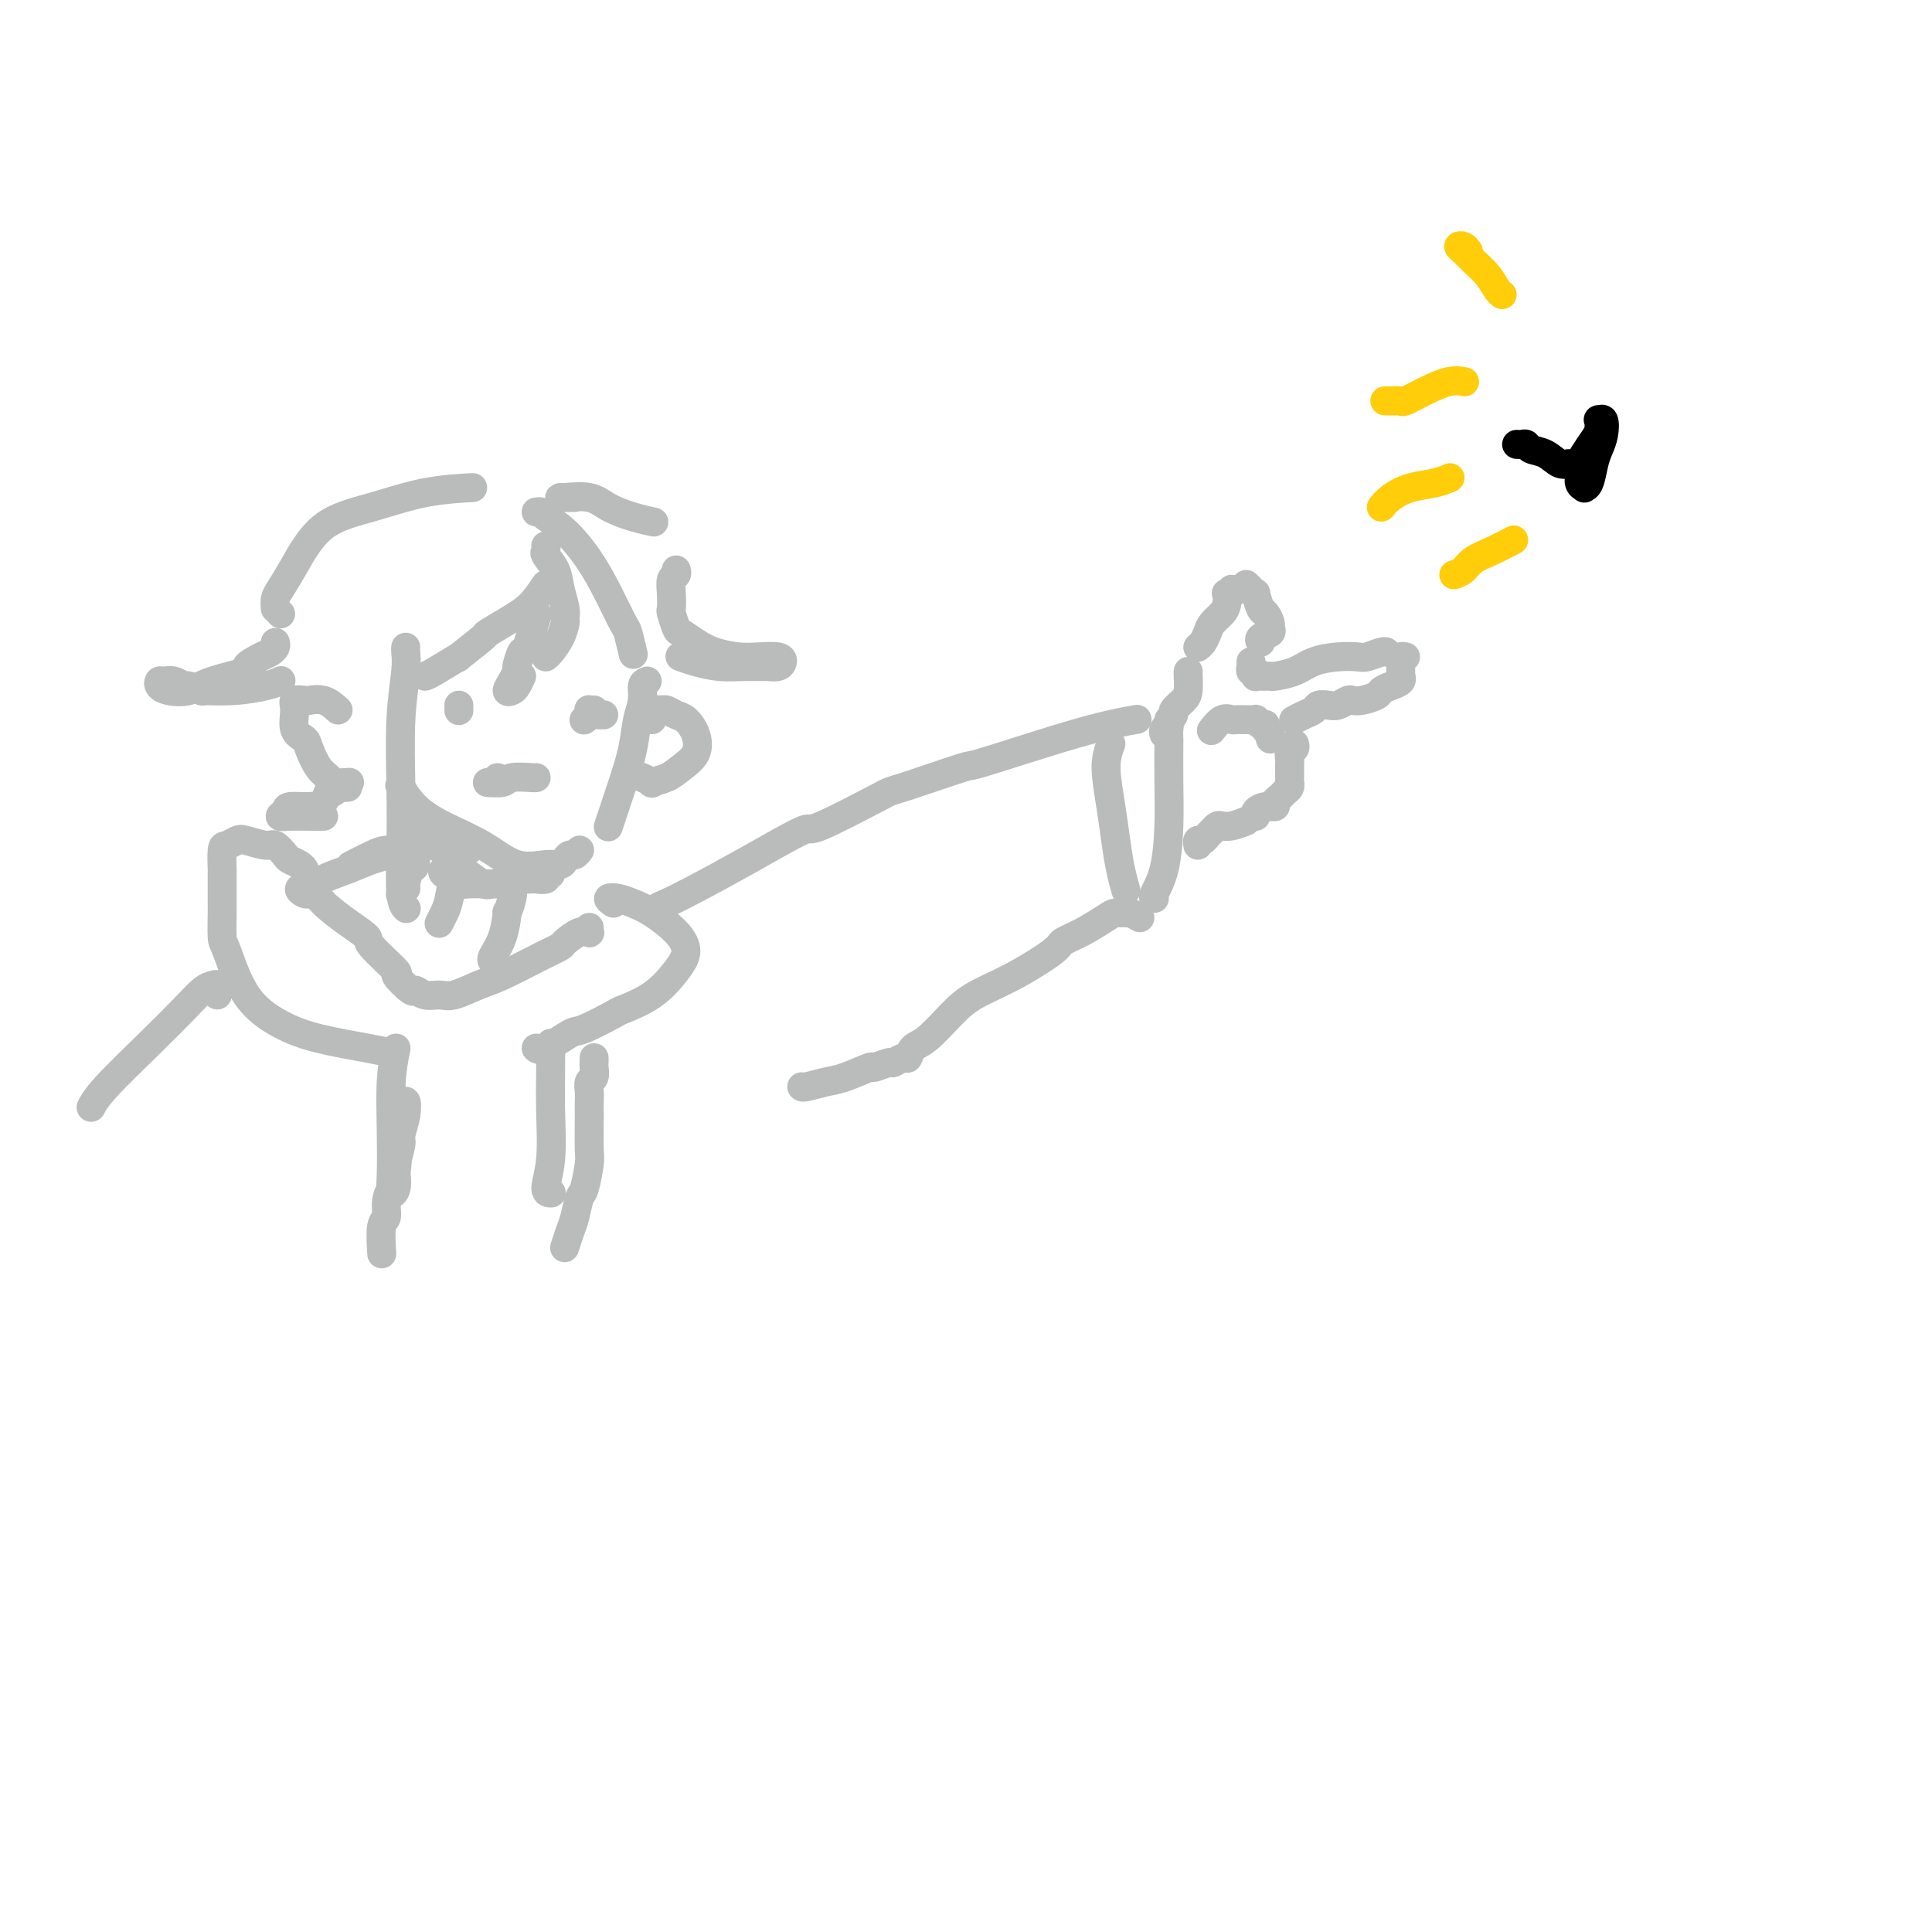 <svg viewBox='0 0 400 400' version='1.1' xmlns='http://www.w3.org/2000/svg' xmlns:xlink='http://www.w3.org/1999/xlink'><g fill='none' stroke='#BABBBB' stroke-width='6' stroke-linecap='round' stroke-linejoin='round'><path d='M58,127c0.000,0.000 0.100,0.100 0.1,0.1'/><path d='M57,126c-0.054,-0.713 -0.108,-1.425 0,-2c0.108,-0.575 0.380,-1.012 1,-2c0.620,-0.988 1.590,-2.528 3,-5c1.410,-2.472 3.262,-5.878 6,-8c2.738,-2.122 6.363,-2.961 10,-4c3.637,-1.039 7.287,-2.280 11,-3c3.713,-0.720 7.489,-0.920 9,-1c1.511,-0.080 0.755,-0.040 0,0'/><path d='M111,106c0.397,-0.059 0.794,-0.118 1,0c0.206,0.118 0.220,0.414 1,1c0.780,0.586 2.327,1.463 4,3c1.673,1.537 3.471,3.733 5,6c1.529,2.267 2.788,4.605 4,7c1.212,2.395 2.376,4.848 3,6c0.624,1.152 0.706,1.002 1,2c0.294,0.998 0.798,3.142 1,4c0.202,0.858 0.101,0.429 0,0'/><path d='M134,141c-0.448,0.168 -0.896,0.335 -1,1c-0.104,0.665 0.137,1.826 0,3c-0.137,1.174 -0.653,2.360 -1,4c-0.347,1.640 -0.524,3.732 -1,6c-0.476,2.268 -1.251,4.711 -2,7c-0.749,2.289 -1.471,4.424 -2,6c-0.529,1.576 -0.865,2.593 -1,3c-0.135,0.407 -0.067,0.203 0,0'/><path d='M120,176c-0.335,0.444 -0.671,0.889 -1,1c-0.329,0.111 -0.652,-0.111 -1,0c-0.348,0.111 -0.722,0.554 -1,1c-0.278,0.446 -0.460,0.896 -1,1c-0.540,0.104 -1.439,-0.137 -3,0c-1.561,0.137 -3.785,0.653 -6,0c-2.215,-0.653 -4.422,-2.473 -7,-4c-2.578,-1.527 -5.526,-2.760 -8,-4c-2.474,-1.240 -4.474,-2.488 -6,-4c-1.526,-1.512 -2.579,-3.289 -3,-4c-0.421,-0.711 -0.211,-0.355 0,0'/><path d='M125,148c-0.417,0.000 -0.833,0.000 -1,0c-0.167,0.000 -0.083,0.000 0,0'/><path d='M123,147c-0.415,0.022 -0.829,0.044 -1,0c-0.171,-0.044 -0.098,-0.156 0,0c0.098,0.156 0.222,0.578 0,1c-0.222,0.422 -0.791,0.844 -1,1c-0.209,0.156 -0.060,0.044 0,0c0.060,-0.044 0.030,-0.022 0,0'/><path d='M95,147c0.000,0.111 0.000,0.222 0,0c0.000,-0.222 0.000,-0.778 0,-1c0.000,-0.222 0.000,-0.111 0,0'/><path d='M103,161c-0.226,0.431 -0.453,0.862 -1,1c-0.547,0.138 -1.415,-0.015 -1,0c0.415,0.015 2.111,0.200 3,0c0.889,-0.200 0.970,-0.786 2,-1c1.030,-0.214 3.008,-0.058 4,0c0.992,0.058 0.998,0.016 1,0c0.002,-0.016 0.001,-0.008 0,0'/><path d='M113,113c0.055,0.376 0.110,0.751 0,1c-0.110,0.249 -0.383,0.371 0,1c0.383,0.629 1.424,1.764 2,3c0.576,1.236 0.688,2.574 1,4c0.312,1.426 0.823,2.938 1,4c0.177,1.062 0.019,1.672 0,2c-0.019,0.328 0.100,0.375 0,1c-0.100,0.625 -0.419,1.827 -1,3c-0.581,1.173 -1.426,2.316 -2,3c-0.574,0.684 -0.878,0.910 -1,1c-0.122,0.090 -0.061,0.045 0,0'/><path d='M108,140c-0.346,0.744 -0.691,1.488 -1,2c-0.309,0.512 -0.581,0.792 -1,1c-0.419,0.208 -0.985,0.345 -1,0c-0.015,-0.345 0.519,-1.172 1,-2c0.481,-0.828 0.907,-1.656 1,-2c0.093,-0.344 -0.146,-0.206 0,-1c0.146,-0.794 0.678,-2.522 1,-3c0.322,-0.478 0.433,0.294 1,-1c0.567,-1.294 1.591,-4.656 2,-6c0.409,-1.344 0.205,-0.672 0,0'/><path d='M113,121c-0.970,1.443 -1.940,2.886 -3,4c-1.060,1.114 -2.209,1.900 -4,3c-1.791,1.100 -4.224,2.515 -5,3c-0.776,0.485 0.104,0.039 -1,1c-1.104,0.961 -4.191,3.329 -5,4c-0.809,0.671 0.659,-0.356 0,0c-0.659,0.356 -3.447,2.096 -5,3c-1.553,0.904 -1.872,0.973 -2,1c-0.128,0.027 -0.064,0.014 0,0'/><path d='M84,134c-0.030,0.180 -0.060,0.360 0,1c0.060,0.640 0.211,1.740 0,4c-0.211,2.260 -0.785,5.681 -1,10c-0.215,4.319 -0.071,9.536 0,14c0.071,4.464 0.071,8.176 0,12c-0.071,3.824 -0.211,7.760 0,10c0.211,2.240 0.775,2.783 1,3c0.225,0.217 0.113,0.109 0,0'/><path d='M135,149c-0.088,-0.307 -0.175,-0.615 0,-1c0.175,-0.385 0.613,-0.848 1,-1c0.387,-0.152 0.723,0.006 1,0c0.277,-0.006 0.493,-0.175 1,0c0.507,0.175 1.304,0.694 2,1c0.696,0.306 1.293,0.400 2,1c0.707,0.600 1.526,1.705 2,3c0.474,1.295 0.602,2.779 0,4c-0.602,1.221 -1.934,2.180 -3,3c-1.066,0.820 -1.866,1.502 -3,2c-1.134,0.498 -2.603,0.814 -3,1c-0.397,0.186 0.278,0.242 0,0c-0.278,-0.242 -1.508,-0.784 -2,-1c-0.492,-0.216 -0.246,-0.108 0,0'/><path d='M119,103c-0.875,-0.001 -1.749,-0.002 -2,0c-0.251,0.002 0.122,0.006 0,0c-0.122,-0.006 -0.740,-0.023 -1,0c-0.260,0.023 -0.164,0.087 1,0c1.164,-0.087 3.395,-0.324 5,0c1.605,0.324 2.585,1.211 4,2c1.415,0.789 3.266,1.482 5,2c1.734,0.518 3.353,0.862 4,1c0.647,0.138 0.324,0.069 0,0'/><path d='M140,118c0.113,0.377 0.225,0.753 0,1c-0.225,0.247 -0.789,0.364 -1,1c-0.211,0.636 -0.069,1.791 0,3c0.069,1.209 0.065,2.473 0,3c-0.065,0.527 -0.193,0.316 0,1c0.193,0.684 0.705,2.264 1,3c0.295,0.736 0.374,0.628 1,1c0.626,0.372 1.800,1.223 3,2c1.200,0.777 2.427,1.479 4,2c1.573,0.521 3.491,0.861 5,1c1.509,0.139 2.607,0.076 4,0c1.393,-0.076 3.080,-0.164 4,0c0.920,0.164 1.072,0.580 1,1c-0.072,0.420 -0.370,0.845 -1,1c-0.630,0.155 -1.592,0.039 -2,0c-0.408,-0.039 -0.260,0.000 -1,0c-0.740,-0.000 -2.367,-0.039 -4,0c-1.633,0.039 -3.273,0.155 -5,0c-1.727,-0.155 -3.542,-0.580 -5,-1c-1.458,-0.420 -2.559,-0.834 -3,-1c-0.441,-0.166 -0.220,-0.083 0,0'/><path d='M57,133c0.080,0.325 0.161,0.650 0,1c-0.161,0.350 -0.563,0.726 -1,1c-0.437,0.274 -0.910,0.445 -2,1c-1.090,0.555 -2.799,1.494 -3,2c-0.201,0.506 1.105,0.578 0,1c-1.105,0.422 -4.622,1.195 -7,2c-2.378,0.805 -3.616,1.642 -5,2c-1.384,0.358 -2.915,0.239 -4,0c-1.085,-0.239 -1.723,-0.596 -2,-1c-0.277,-0.404 -0.193,-0.855 0,-1c0.193,-0.145 0.495,0.018 1,0c0.505,-0.018 1.213,-0.215 2,0c0.787,0.215 1.653,0.843 2,1c0.347,0.157 0.176,-0.157 1,0c0.824,0.157 2.645,0.784 3,1c0.355,0.216 -0.756,0.019 0,0c0.756,-0.019 3.378,0.139 6,0c2.622,-0.139 5.244,-0.576 7,-1c1.756,-0.424 2.644,-0.835 3,-1c0.356,-0.165 0.178,-0.082 0,0'/><path d='M70,147c-0.942,-0.843 -1.884,-1.686 -3,-2c-1.116,-0.314 -2.406,-0.099 -3,0c-0.594,0.099 -0.492,0.082 -1,0c-0.508,-0.082 -1.626,-0.228 -2,0c-0.374,0.228 -0.004,0.831 0,2c0.004,1.169 -0.360,2.904 0,4c0.360,1.096 1.442,1.551 2,2c0.558,0.449 0.591,0.891 1,2c0.409,1.109 1.192,2.886 2,4c0.808,1.114 1.639,1.567 2,2c0.361,0.433 0.251,0.847 1,1c0.749,0.153 2.357,0.044 3,0c0.643,-0.044 0.322,-0.022 0,0'/><path d='M72,163c-0.333,0.034 -0.665,0.068 -1,0c-0.335,-0.068 -0.672,-0.239 -1,0c-0.328,0.239 -0.649,0.886 -1,1c-0.351,0.114 -0.734,-0.307 -1,0c-0.266,0.307 -0.416,1.340 -1,2c-0.584,0.660 -1.603,0.947 -3,1c-1.397,0.053 -3.174,-0.130 -4,0c-0.826,0.130 -0.702,0.571 -1,1c-0.298,0.429 -1.018,0.847 -1,1c0.018,0.153 0.776,0.041 2,0c1.224,-0.041 2.916,-0.011 4,0c1.084,0.011 1.561,0.003 2,0c0.439,-0.003 0.840,-0.001 1,0c0.160,0.001 0.080,0.000 0,0'/><path d='M114,181c-0.479,-0.113 -0.958,-0.226 -1,0c-0.042,0.226 0.354,0.792 0,1c-0.354,0.208 -1.458,0.059 -2,0c-0.542,-0.059 -0.524,-0.027 -1,0c-0.476,0.027 -1.447,0.050 -2,0c-0.553,-0.050 -0.688,-0.173 -1,0c-0.312,0.173 -0.801,0.641 -1,1c-0.199,0.359 -0.108,0.609 0,1c0.108,0.391 0.232,0.924 0,2c-0.232,1.076 -0.819,2.695 -1,3c-0.181,0.305 0.043,-0.703 0,0c-0.043,0.703 -0.352,3.116 -1,5c-0.648,1.884 -1.636,3.238 -2,4c-0.364,0.762 -0.104,0.932 0,1c0.104,0.068 0.052,0.034 0,0'/><path d='M97,176c-0.311,0.131 -0.622,0.263 -1,0c-0.378,-0.263 -0.822,-0.919 -1,-1c-0.178,-0.081 -0.089,0.415 0,1c0.089,0.585 0.178,1.260 0,2c-0.178,0.740 -0.622,1.543 -1,3c-0.378,1.457 -0.689,3.566 -1,5c-0.311,1.434 -0.622,2.194 -1,3c-0.378,0.806 -0.822,1.659 -1,2c-0.178,0.341 -0.089,0.171 0,0'/><path d='M94,179c-0.332,0.447 -0.663,0.894 -1,1c-0.337,0.106 -0.678,-0.129 -1,0c-0.322,0.129 -0.624,0.623 0,1c0.624,0.377 2.176,0.637 3,1c0.824,0.363 0.921,0.829 1,1c0.079,0.171 0.141,0.046 1,0c0.859,-0.046 2.515,-0.013 3,0c0.485,0.013 -0.201,0.005 0,0c0.201,-0.005 1.288,-0.008 2,0c0.712,0.008 1.050,0.027 1,0c-0.050,-0.027 -0.487,-0.099 -1,0c-0.513,0.099 -1.103,0.369 -2,0c-0.897,-0.369 -2.100,-1.377 -3,-2c-0.900,-0.623 -1.498,-0.860 -2,-1c-0.502,-0.140 -0.908,-0.182 -1,0c-0.092,0.182 0.129,0.587 1,1c0.871,0.413 2.392,0.832 3,1c0.608,0.168 0.304,0.084 0,0'/><path d='M90,175c-0.125,-0.545 -0.250,-1.091 0,-1c0.250,0.091 0.874,0.818 1,1c0.126,0.182 -0.247,-0.179 0,0c0.247,0.179 1.114,0.900 1,1c-0.114,0.100 -1.207,-0.421 -2,-1c-0.793,-0.579 -1.284,-1.216 -2,-2c-0.716,-0.784 -1.656,-1.717 -2,-2c-0.344,-0.283 -0.091,0.083 0,0c0.091,-0.083 0.022,-0.613 0,0c-0.022,0.613 0.004,2.371 0,3c-0.004,0.629 -0.039,0.129 0,1c0.039,0.871 0.150,3.113 0,4c-0.150,0.887 -0.562,0.420 -1,1c-0.438,0.580 -0.901,2.207 -1,3c-0.099,0.793 0.166,0.752 0,1c-0.166,0.248 -0.762,0.785 -1,1c-0.238,0.215 -0.119,0.107 0,0'/><path d='M64,185c-0.265,0.096 -0.529,0.192 -1,0c-0.471,-0.192 -1.148,-0.671 -1,-1c0.148,-0.329 1.120,-0.506 2,0c0.880,0.506 1.667,1.695 3,3c1.333,1.305 3.212,2.725 5,4c1.788,1.275 3.485,2.406 4,3c0.515,0.594 -0.150,0.652 1,2c1.150,1.348 4.117,3.987 5,5c0.883,1.013 -0.318,0.400 0,1c0.318,0.600 2.155,2.411 3,3c0.845,0.589 0.697,-0.045 1,0c0.303,0.045 1.056,0.768 2,1c0.944,0.232 2.079,-0.028 3,0c0.921,0.028 1.627,0.344 3,0c1.373,-0.344 3.413,-1.348 5,-2c1.587,-0.652 2.722,-0.953 5,-2c2.278,-1.047 5.700,-2.841 8,-4c2.300,-1.159 3.478,-1.683 4,-2c0.522,-0.317 0.389,-0.429 1,-1c0.611,-0.571 1.968,-1.603 3,-2c1.032,-0.397 1.741,-0.158 2,0c0.259,0.158 0.070,0.235 0,0c-0.070,-0.235 -0.020,-0.781 0,-1c0.020,-0.219 0.010,-0.109 0,0'/><path d='M65,185c-0.363,-0.471 -0.726,-0.942 -1,-1c-0.274,-0.058 -0.459,0.297 0,0c0.459,-0.297 1.561,-1.246 3,-2c1.439,-0.754 3.214,-1.312 5,-2c1.786,-0.688 3.583,-1.505 5,-2c1.417,-0.495 2.453,-0.667 3,-1c0.547,-0.333 0.605,-0.828 1,-1c0.395,-0.172 1.128,-0.021 1,0c-0.128,0.021 -1.117,-0.087 -2,0c-0.883,0.087 -1.661,0.370 -3,1c-1.339,0.630 -3.240,1.609 -4,2c-0.760,0.391 -0.380,0.196 0,0'/><path d='M63,180c-0.212,-0.323 -0.425,-0.646 -1,-1c-0.575,-0.354 -1.513,-0.739 -2,-1c-0.487,-0.261 -0.525,-0.397 -1,-1c-0.475,-0.603 -1.388,-1.674 -2,-2c-0.612,-0.326 -0.924,0.095 -2,0c-1.076,-0.095 -2.915,-0.704 -4,-1c-1.085,-0.296 -1.415,-0.280 -2,0c-0.585,0.280 -1.425,0.824 -2,1c-0.575,0.176 -0.886,-0.017 -1,1c-0.114,1.017 -0.031,3.243 0,4c0.031,0.757 0.009,0.045 0,1c-0.009,0.955 -0.007,3.577 0,5c0.007,1.423 0.019,1.648 0,3c-0.019,1.352 -0.068,3.832 0,5c0.068,1.168 0.254,1.023 1,3c0.746,1.977 2.053,6.074 4,9c1.947,2.926 4.533,4.679 7,6c2.467,1.321 4.816,2.210 8,3c3.184,0.790 7.203,1.482 10,2c2.797,0.518 4.370,0.862 5,1c0.630,0.138 0.315,0.069 0,0'/><path d='M127,187c-0.581,-0.402 -1.162,-0.803 -1,-1c0.162,-0.197 1.068,-0.188 2,0c0.932,0.188 1.892,0.555 3,1c1.108,0.445 2.365,0.969 4,2c1.635,1.031 3.649,2.571 5,4c1.351,1.429 2.038,2.748 2,4c-0.038,1.252 -0.802,2.438 -2,4c-1.198,1.562 -2.832,3.501 -5,5c-2.168,1.499 -4.871,2.556 -6,3c-1.129,0.444 -0.684,0.273 -2,1c-1.316,0.727 -4.391,2.352 -6,3c-1.609,0.648 -1.751,0.318 -3,1c-1.249,0.682 -3.606,2.376 -5,3c-1.394,0.624 -1.827,0.178 -2,0c-0.173,-0.178 -0.087,-0.089 0,0'/><path d='M114,216c0.001,0.384 0.001,0.768 0,1c-0.001,0.232 -0.005,0.311 0,1c0.005,0.689 0.019,1.989 0,4c-0.019,2.011 -0.071,4.735 0,8c0.071,3.265 0.267,7.071 0,10c-0.267,2.929 -0.995,4.981 -1,6c-0.005,1.019 0.713,1.005 1,1c0.287,-0.005 0.144,-0.003 0,0'/><path d='M123,219c0.008,0.365 0.016,0.731 0,1c-0.016,0.269 -0.057,0.442 0,1c0.057,0.558 0.211,1.501 0,2c-0.211,0.499 -0.789,0.552 -1,1c-0.211,0.448 -0.057,1.290 0,2c0.057,0.710 0.016,1.289 0,2c-0.016,0.711 -0.007,1.553 0,2c0.007,0.447 0.013,0.498 0,2c-0.013,1.502 -0.045,4.454 0,6c0.045,1.546 0.167,1.687 0,3c-0.167,1.313 -0.623,3.799 -1,5c-0.377,1.201 -0.676,1.117 -1,2c-0.324,0.883 -0.675,2.731 -1,4c-0.325,1.269 -0.626,1.957 -1,3c-0.374,1.043 -0.821,2.441 -1,3c-0.179,0.559 -0.089,0.280 0,0'/><path d='M82,217c-0.421,2.066 -0.841,4.132 -1,7c-0.159,2.868 -0.056,6.538 0,10c0.056,3.462 0.067,6.717 0,9c-0.067,2.283 -0.210,3.593 0,4c0.210,0.407 0.773,-0.088 1,-1c0.227,-0.912 0.117,-2.242 0,-3c-0.117,-0.758 -0.241,-0.944 0,-2c0.241,-1.056 0.846,-2.982 1,-4c0.154,-1.018 -0.144,-1.127 0,-2c0.144,-0.873 0.729,-2.509 1,-4c0.271,-1.491 0.226,-2.836 0,-3c-0.226,-0.164 -0.634,0.853 -1,4c-0.366,3.147 -0.690,8.425 -1,11c-0.310,2.575 -0.605,2.446 -1,3c-0.395,0.554 -0.890,1.792 -1,3c-0.110,1.208 0.167,2.386 0,3c-0.167,0.614 -0.776,0.665 -1,2c-0.224,1.335 -0.064,3.953 0,5c0.064,1.047 0.032,0.524 0,0'/><path d='M137,189c-0.393,0.098 -0.786,0.196 -1,0c-0.214,-0.196 -0.249,-0.685 0,-1c0.249,-0.315 0.780,-0.457 2,-1c1.220,-0.543 3.127,-1.488 6,-3c2.873,-1.512 6.713,-3.592 11,-6c4.287,-2.408 9.022,-5.144 11,-6c1.978,-0.856 1.200,0.167 4,-1c2.800,-1.167 9.179,-4.525 12,-6c2.821,-1.475 2.084,-1.067 5,-2c2.916,-0.933 9.486,-3.206 12,-4c2.514,-0.794 0.972,-0.108 4,-1c3.028,-0.892 10.626,-3.363 16,-5c5.374,-1.637 8.524,-2.441 11,-3c2.476,-0.559 4.279,-0.874 5,-1c0.721,-0.126 0.361,-0.063 0,0'/><path d='M241,152c-0.113,-0.297 -0.226,-0.593 0,-1c0.226,-0.407 0.793,-0.923 1,-1c0.207,-0.077 0.056,0.285 0,1c-0.056,0.715 -0.017,1.782 0,2c0.017,0.218 0.011,-0.415 0,1c-0.011,1.415 -0.027,4.876 0,8c0.027,3.124 0.098,5.909 0,9c-0.098,3.091 -0.367,6.488 -1,9c-0.633,2.512 -1.632,4.138 -2,5c-0.368,0.862 -0.105,0.961 0,1c0.105,0.039 0.053,0.020 0,0'/><path d='M230,154c-0.512,1.379 -1.023,2.759 -1,5c0.023,2.241 0.581,5.344 1,8c0.419,2.656 0.700,4.867 1,7c0.300,2.133 0.619,4.190 1,6c0.381,1.810 0.823,3.374 1,4c0.177,0.626 0.088,0.313 0,0'/><path d='M236,190c-0.785,-0.425 -1.570,-0.851 -2,-1c-0.430,-0.149 -0.504,-0.023 -1,0c-0.496,0.023 -1.412,-0.057 -2,0c-0.588,0.057 -0.846,0.251 -2,1c-1.154,0.749 -3.204,2.051 -5,3c-1.796,0.949 -3.340,1.543 -4,2c-0.660,0.457 -0.438,0.777 -2,2c-1.562,1.223 -4.909,3.349 -8,5c-3.091,1.651 -5.928,2.829 -8,4c-2.072,1.171 -3.380,2.337 -5,4c-1.620,1.663 -3.552,3.823 -5,5c-1.448,1.177 -2.413,1.372 -3,2c-0.587,0.628 -0.796,1.689 -1,2c-0.204,0.311 -0.404,-0.129 -1,0c-0.596,0.129 -1.587,0.826 -2,1c-0.413,0.174 -0.248,-0.175 -1,0c-0.752,0.175 -2.422,0.874 -3,1c-0.578,0.126 -0.064,-0.320 -1,0c-0.936,0.320 -3.323,1.406 -5,2c-1.677,0.594 -2.645,0.695 -4,1c-1.355,0.305 -3.095,0.813 -4,1c-0.905,0.187 -0.973,0.053 -1,0c-0.027,-0.053 -0.014,-0.027 0,0'/><path d='M242,149c0.475,-0.360 0.950,-0.720 1,-1c0.050,-0.280 -0.326,-0.482 0,-1c0.326,-0.518 1.355,-1.354 2,-2c0.645,-0.646 0.905,-1.101 1,-2c0.095,-0.899 0.026,-2.242 0,-3c-0.026,-0.758 -0.007,-0.931 0,-1c0.007,-0.069 0.004,-0.035 0,0'/><path d='M248,134c0.326,-0.244 0.651,-0.488 1,-1c0.349,-0.512 0.721,-1.294 1,-2c0.279,-0.706 0.466,-1.338 1,-2c0.534,-0.662 1.415,-1.353 2,-2c0.585,-0.647 0.875,-1.249 1,-2c0.125,-0.751 0.086,-1.652 0,-2c-0.086,-0.348 -0.219,-0.145 0,0c0.219,0.145 0.790,0.231 1,0c0.210,-0.231 0.060,-0.780 0,-1c-0.060,-0.220 -0.030,-0.110 0,0'/><path d='M258,121c0.303,0.286 0.606,0.572 1,1c0.394,0.428 0.880,0.997 1,1c0.120,0.003 -0.126,-0.560 0,0c0.126,0.560 0.624,2.244 1,3c0.376,0.756 0.629,0.584 1,1c0.371,0.416 0.860,1.422 1,2c0.140,0.578 -0.067,0.730 0,1c0.067,0.270 0.410,0.660 0,1c-0.410,0.340 -1.572,0.630 -2,1c-0.428,0.370 -0.122,0.820 0,1c0.122,0.180 0.061,0.090 0,0'/><path d='M259,137c0.030,0.301 0.060,0.603 0,1c-0.060,0.397 -0.209,0.891 0,1c0.209,0.109 0.777,-0.167 1,0c0.223,0.167 0.102,0.777 0,1c-0.102,0.223 -0.184,0.060 0,0c0.184,-0.060 0.636,-0.018 1,0c0.364,0.018 0.641,0.012 1,0c0.359,-0.012 0.801,-0.031 1,0c0.199,0.031 0.154,0.113 1,0c0.846,-0.113 2.581,-0.422 4,-1c1.419,-0.578 2.520,-1.427 4,-2c1.480,-0.573 3.339,-0.872 5,-1c1.661,-0.128 3.125,-0.087 4,0c0.875,0.087 1.162,0.219 2,0c0.838,-0.219 2.225,-0.790 3,-1c0.775,-0.210 0.936,-0.060 1,0c0.064,0.060 0.032,0.030 0,0'/><path d='M291,136c-0.423,-0.089 -0.845,-0.177 -1,0c-0.155,0.177 -0.042,0.621 0,1c0.042,0.379 0.013,0.693 0,1c-0.013,0.307 -0.009,0.607 0,1c0.009,0.393 0.023,0.879 0,1c-0.023,0.121 -0.084,-0.122 0,0c0.084,0.122 0.314,0.611 0,1c-0.314,0.389 -1.173,0.679 -2,1c-0.827,0.321 -1.621,0.673 -2,1c-0.379,0.327 -0.342,0.627 -1,1c-0.658,0.373 -2.010,0.818 -3,1c-0.990,0.182 -1.617,0.100 -2,0c-0.383,-0.100 -0.522,-0.220 -1,0c-0.478,0.220 -1.297,0.780 -2,1c-0.703,0.220 -1.292,0.101 -2,0c-0.708,-0.101 -1.535,-0.185 -2,0c-0.465,0.185 -0.568,0.637 -1,1c-0.432,0.363 -1.193,0.636 -2,1c-0.807,0.364 -1.659,0.818 -2,1c-0.341,0.182 -0.170,0.091 0,0'/><path d='M268,154c0.113,0.331 0.226,0.662 0,1c-0.226,0.338 -0.793,0.682 -1,1c-0.207,0.318 -0.056,0.610 0,1c0.056,0.390 0.015,0.878 0,1c-0.015,0.122 -0.004,-0.121 0,0c0.004,0.121 0.001,0.606 0,1c-0.001,0.394 0.001,0.697 0,1c-0.001,0.303 -0.003,0.606 0,1c0.003,0.394 0.012,0.879 0,1c-0.012,0.121 -0.046,-0.123 0,0c0.046,0.123 0.171,0.611 0,1c-0.171,0.389 -0.640,0.678 -1,1c-0.360,0.322 -0.612,0.678 -1,1c-0.388,0.322 -0.913,0.612 -1,1c-0.087,0.388 0.264,0.875 0,1c-0.264,0.125 -1.143,-0.111 -2,0c-0.857,0.111 -1.692,0.568 -2,1c-0.308,0.432 -0.088,0.838 0,1c0.088,0.162 0.044,0.081 0,0'/><path d='M258,170c-1.065,0.416 -2.131,0.832 -3,1c-0.869,0.168 -1.542,0.087 -2,0c-0.458,-0.087 -0.701,-0.182 -1,0c-0.299,0.182 -0.655,0.641 -1,1c-0.345,0.359 -0.681,0.618 -1,1c-0.319,0.382 -0.622,0.886 -1,1c-0.378,0.114 -0.833,-0.162 -1,0c-0.167,0.162 -0.048,0.760 0,1c0.048,0.240 0.024,0.120 0,0'/><path d='M263,153c0.119,-0.342 0.238,-0.684 0,-1c-0.238,-0.316 -0.833,-0.607 -1,-1c-0.167,-0.393 0.096,-0.890 0,-1c-0.096,-0.110 -0.549,0.167 -1,0c-0.451,-0.167 -0.898,-0.777 -1,-1c-0.102,-0.223 0.142,-0.059 0,0c-0.142,0.059 -0.671,0.014 -1,0c-0.329,-0.014 -0.460,0.004 -1,0c-0.540,-0.004 -1.490,-0.029 -2,0c-0.510,0.029 -0.580,0.111 -1,0c-0.420,-0.111 -1.190,-0.414 -2,0c-0.810,0.414 -1.660,1.547 -2,2c-0.340,0.453 -0.170,0.227 0,0'/><path d='M45,206c0.075,-0.837 0.149,-1.674 0,-2c-0.149,-0.326 -0.522,-0.142 -1,0c-0.478,0.142 -1.060,0.242 -2,1c-0.940,0.758 -2.238,2.176 -4,4c-1.762,1.824 -3.988,4.056 -7,7c-3.012,2.944 -6.811,6.600 -9,9c-2.189,2.400 -2.768,3.543 -3,4c-0.232,0.457 -0.116,0.229 0,0'/></g>
<g fill='none' stroke='#000000' stroke-width='6' stroke-linecap='round' stroke-linejoin='round'><path d='M327,97c-0.061,-0.275 -0.121,-0.551 0,-1c0.121,-0.449 0.424,-1.072 1,-2c0.576,-0.928 1.426,-2.160 2,-3c0.574,-0.840 0.873,-1.288 1,-2c0.127,-0.712 0.084,-1.688 0,-2c-0.084,-0.312 -0.208,0.039 0,0c0.208,-0.039 0.747,-0.469 1,0c0.253,0.469 0.222,1.838 0,3c-0.222,1.162 -0.633,2.116 -1,3c-0.367,0.884 -0.691,1.699 -1,3c-0.309,1.301 -0.604,3.088 -1,4c-0.396,0.912 -0.894,0.949 -1,1c-0.106,0.051 0.179,0.114 0,0c-0.179,-0.114 -0.824,-0.407 -1,-1c-0.176,-0.593 0.116,-1.486 0,-2c-0.116,-0.514 -0.640,-0.648 -1,-1c-0.360,-0.352 -0.555,-0.921 -1,-1c-0.445,-0.079 -1.141,0.333 -2,0c-0.859,-0.333 -1.880,-1.410 -3,-2c-1.120,-0.590 -2.339,-0.694 -3,-1c-0.661,-0.306 -0.765,-0.814 -1,-1c-0.235,-0.186 -0.602,-0.050 -1,0c-0.398,0.050 -0.828,0.014 -1,0c-0.172,-0.014 -0.086,-0.007 0,0'/></g>
<g fill='none' stroke='#FFCD0A' stroke-width='6' stroke-linecap='round' stroke-linejoin='round'><path d='M304,52c-0.290,-0.404 -0.580,-0.807 -1,-1c-0.420,-0.193 -0.971,-0.175 -1,0c-0.029,0.175 0.465,0.506 1,1c0.535,0.494 1.110,1.152 2,2c0.890,0.848 2.094,1.887 3,3c0.906,1.113 1.513,2.300 2,3c0.487,0.700 0.853,0.914 1,1c0.147,0.086 0.073,0.043 0,0'/><path d='M290,83c-1.253,0.001 -2.507,0.002 -3,0c-0.493,-0.002 -0.226,-0.006 0,0c0.226,0.006 0.413,0.022 1,0c0.587,-0.022 1.576,-0.083 2,0c0.424,0.083 0.282,0.310 1,0c0.718,-0.310 2.296,-1.155 4,-2c1.704,-0.845 3.536,-1.689 5,-2c1.464,-0.311 2.561,-0.089 3,0c0.439,0.089 0.219,0.044 0,0'/><path d='M286,105c0.520,-0.641 1.040,-1.282 2,-2c0.960,-0.718 2.360,-1.512 4,-2c1.640,-0.488 3.518,-0.670 5,-1c1.482,-0.330 2.566,-0.809 3,-1c0.434,-0.191 0.217,-0.096 0,0'/><path d='M301,119c0.708,-0.241 1.416,-0.482 2,-1c0.584,-0.518 1.043,-1.314 2,-2c0.957,-0.686 2.411,-1.262 4,-2c1.589,-0.738 3.311,-1.640 4,-2c0.689,-0.360 0.344,-0.180 0,0'/></g>
</svg>